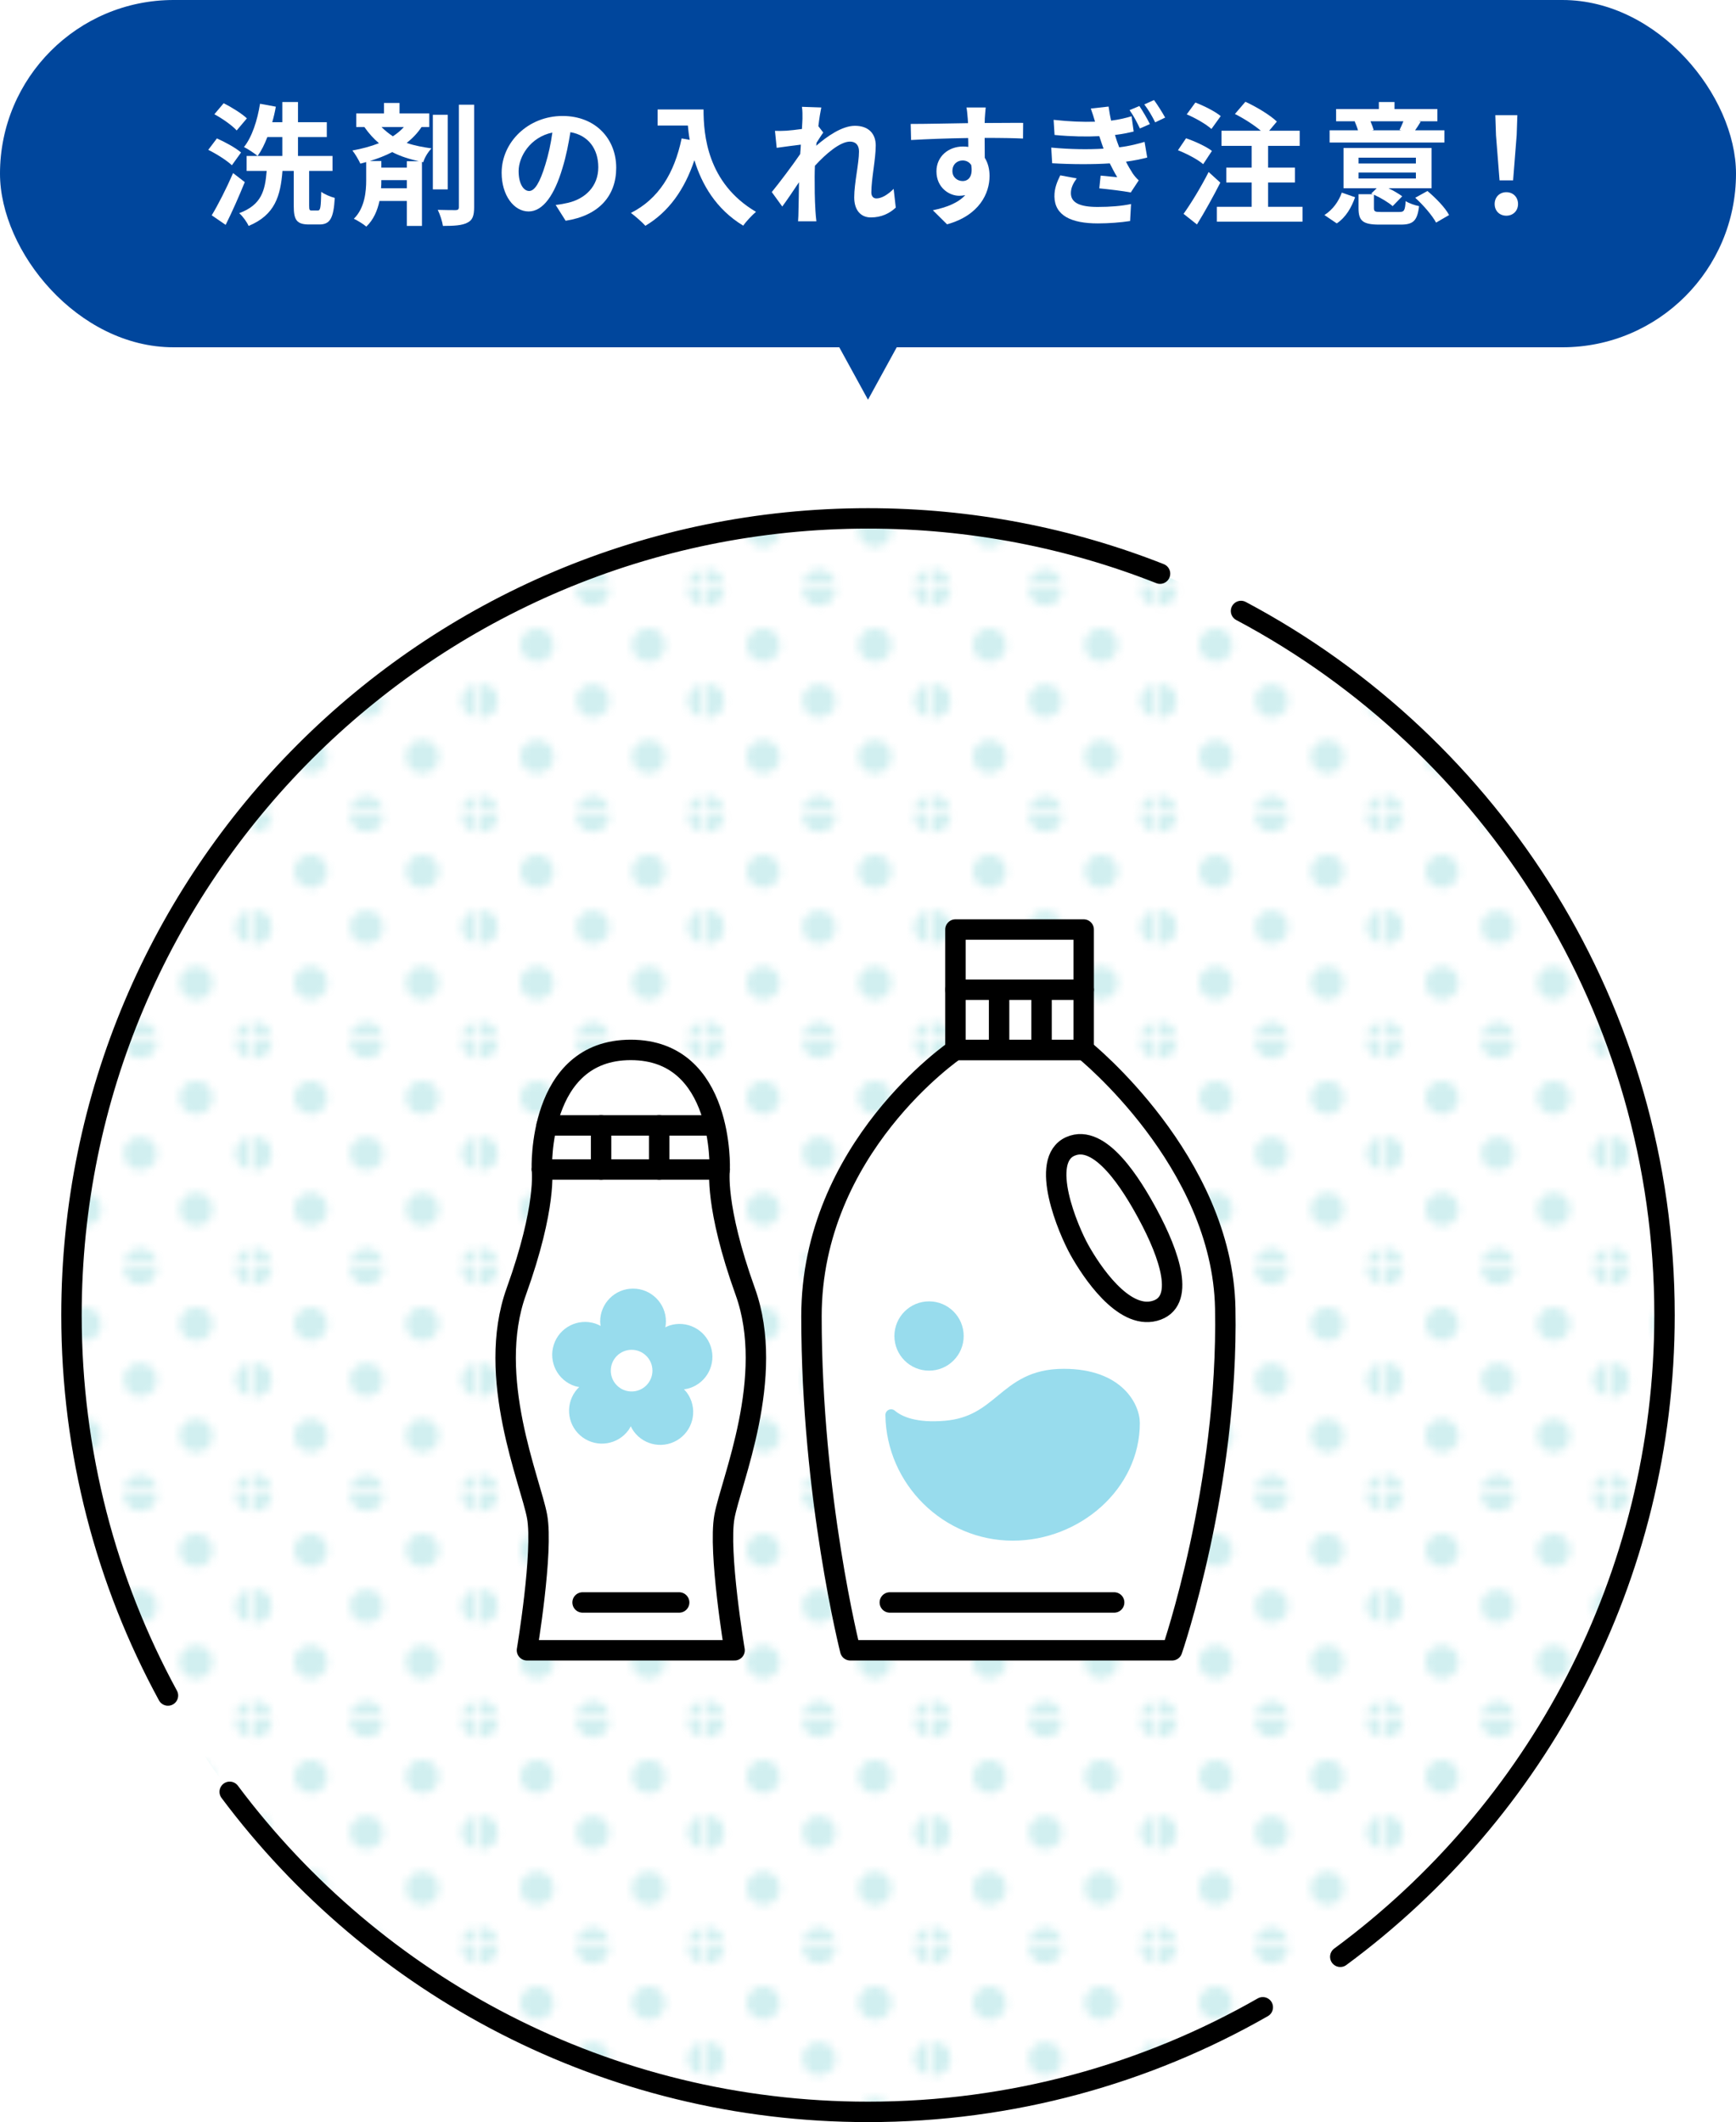 <?xml version="1.0" encoding="UTF-8"?>
<svg id="_レイヤー_2" data-name="レイヤー 2" xmlns="http://www.w3.org/2000/svg" xmlns:xlink="http://www.w3.org/1999/xlink" viewBox="0 0 170 207.75">
  <defs>
    <style>
      .cls-1, .cls-2, .cls-3 {
        fill: none;
      }

      .cls-4, .cls-2 {
        stroke-linecap: round;
        stroke-linejoin: round;
      }

      .cls-4, .cls-2, .cls-3 {
        stroke: #000;
        stroke-width: 2px;
      }

      .cls-4, .cls-5 {
        fill: #fff;
      }

      .cls-6 {
        fill: url(#_新規パターンスウォッチ_42);
        opacity: .2;
      }

      .cls-7 {
        fill: #17b0b4;
      }

      .cls-8 {
        fill: #98dced;
      }

      .cls-9 {
        fill: #00469c;
      }

      .cls-3 {
        stroke-miterlimit: 10;
      }
    </style>
    <pattern id="_新規パターンスウォッチ_42" data-name="新規パターンスウォッチ 42" x="0" y="0" width="28.597" height="28.596" patternTransform="translate(-4361.912 1608.604) scale(.764)" patternUnits="userSpaceOnUse" viewBox="0 0 28.597 28.596">
      <g>
        <rect class="cls-1" x="0" width="28.597" height="28.596"/>
        <path class="cls-7" d="M28.597,30.741c1.182,0,2.143-.96,2.143-2.145s-.961-2.145-2.143-2.145c-1.185,0-2.146.96-2.146,2.145s.96,2.145,2.146,2.145Z"/>
        <path class="cls-7" d="M14.298,30.741c1.184,0,2.145-.96,2.145-2.145s-.961-2.145-2.145-2.145c-1.185,0-2.145.96-2.145,2.145s.96,2.145,2.145,2.145Z"/>
        <circle class="cls-7" cy="28.596" r="2.145"/>
        <path class="cls-7" d="M28.597,16.443c1.182,0,2.143-.96,2.143-2.145s-.961-2.145-2.143-2.145c-1.185,0-2.146.961-2.146,2.145s.96,2.145,2.146,2.145Z"/>
        <path class="cls-7" d="M14.298,16.443c1.184,0,2.145-.96,2.145-2.145s-.961-2.145-2.145-2.145c-1.185,0-2.145.961-2.145,2.145s.96,2.145,2.145,2.145Z"/>
        <circle class="cls-7" cy="14.298" r="2.145"/>
        <path class="cls-7" d="M28.597,2.145c1.182,0,2.143-.96,2.143-2.145s-.961-2.145-2.143-2.145c-1.185,0-2.146.96-2.146,2.145s.96,2.145,2.146,2.145Z"/>
        <path class="cls-7" d="M14.298,2.145c1.184,0,2.145-.96,2.145-2.145s-.961-2.145-2.145-2.145c-1.185,0-2.145.96-2.145,2.145s.96,2.145,2.145,2.145Z"/>
        <path class="cls-7" d="M0,2.145c1.183,0,2.145-.96,2.145-2.145S1.183-2.145,0-2.145c-1.185,0-2.145.96-2.145,2.145S-1.185,2.145,0,2.145Z"/>
        <path class="cls-7" d="M-14.299,2.145c1.185,0,2.146-.96,2.146-2.145s-.961-2.145-2.146-2.145c-1.184,0-2.144.96-2.144,2.145s.96,2.145,2.144,2.145Z"/>
        <path class="cls-7" d="M-14.299,0"/>
        <path class="cls-7" d="M7.149,23.591c1.184,0,2.145-.959,2.145-2.144s-.961-2.145-2.145-2.145c-1.185,0-2.145.96-2.145,2.145s.96,2.144,2.145,2.144Z"/>
        <path class="cls-7" d="M21.447,23.591c1.183,0,2.145-.959,2.145-2.144s-.962-2.145-2.145-2.145c-1.185,0-2.145.96-2.145,2.145s.959,2.144,2.145,2.144Z"/>
        <path class="cls-7" d="M7.149,9.294c1.184,0,2.145-.96,2.145-2.145s-.961-2.145-2.145-2.145c-1.185,0-2.145.96-2.145,2.145s.96,2.145,2.145,2.145Z"/>
        <path class="cls-7" d="M21.447,9.294c1.183,0,2.145-.96,2.145-2.145s-.962-2.145-2.145-2.145c-1.185,0-2.145.96-2.145,2.145s.959,2.145,2.145,2.145Z"/>
        <path class="cls-7" d="M-7.149,9.294c1.184,0,2.145-.96,2.145-2.145s-.961-2.145-2.145-2.145c-1.185,0-2.145.96-2.145,2.145s.96,2.145,2.145,2.145Z"/>
        <path class="cls-7" d="M-7.149,7.149"/>
      </g>
    </pattern>
  </defs>
  <g id="_メイン" data-name="メイン">
    <g>
      <g>
        <g>
          <rect class="cls-9" y="0" width="170" height="34" rx="17" ry="17"/>
          <polyline class="cls-9" points="88.666 32.443 85 39.132 81.334 32.443"/>
        </g>
        <g>
          <path class="cls-5" d="M22.708,16.177c-.48-.455-1.495-1.105-2.313-1.508l.845-1.118c.793.351,1.846.923,2.366,1.378l-.897,1.248ZM23.97,17.828c-.56,1.378-1.223,2.886-1.872,4.186l-1.365-.936c.611-1.002,1.443-2.639,2.093-4.134l1.145.884ZM23.177,12.771c-.43-.481-1.404-1.17-2.185-1.586l.91-1.079c.78.39,1.781,1.014,2.275,1.482l-1.001,1.184ZM31.119,20.61c.261,0,.3-.26.339-1.833.311.247.923.494,1.325.598-.116,2.028-.48,2.6-1.508,2.6h-1.014c-1.223,0-1.495-.455-1.495-1.82v-3.419h-1.105c-.194,2.431-.715,4.303-3.314,5.382-.169-.377-.572-.949-.923-1.248,2.21-.819,2.534-2.236,2.69-4.134h-1.963v-1.469h3.497v-1.847h-1.469c-.273.715-.585,1.339-.949,1.847-.299-.247-.962-.69-1.339-.871.793-.988,1.312-2.613,1.573-4.238l1.547.286c-.091.519-.208,1.027-.352,1.52h.988v-1.976h1.534v1.976h2.821v1.456h-2.821v1.847h3.38v1.469h-2.288v3.406c0,.416.039.468.26.468h.585Z"/>
          <path class="cls-5" d="M41.281,12.433c-.39.598-.884,1.105-1.455,1.56.793.273,1.611.416,2.431.533-.325.338-.676.884-.806,1.352l-.131-.026v6.266h-1.481v-2.444h-2.679c-.194.91-.571,1.833-1.287,2.509-.273-.234-.857-.598-1.222-.767,1.079-1.053,1.209-2.717,1.209-3.744v-1.807c-.194.052-.377.104-.572.156-.143-.325-.519-.975-.779-1.287.923-.169,1.807-.403,2.6-.715-.494-.416-.975-.936-1.43-1.586h-.793v-1.326h2.717v-1.027h1.522v1.027h2.912v1.326h-.755ZM41.022,15.787c-.871-.195-1.755-.455-2.613-.897-.676.351-1.417.637-2.184.871h1.118v.65h2.496v-.624h1.183ZM39.839,18.426v-.793h-2.496v.065c0,.221,0,.468-.026.728h2.522ZM37.355,12.433c.364.364.741.663,1.118.91.416-.273.78-.572,1.079-.91h-2.197ZM43.843,18.543h-1.456v-7.306h1.456v7.306ZM46.43,10.248v10.036c0,.858-.169,1.287-.676,1.522-.494.26-1.274.312-2.379.312-.065-.442-.286-1.131-.507-1.573.754.026,1.495.026,1.741.026.234,0,.325-.078.325-.286v-10.036h1.495Z"/>
          <path class="cls-5" d="M55.39,21.611l-.976-1.547c.494-.052.858-.13,1.209-.208,1.664-.39,2.965-1.586,2.965-3.484,0-1.794-.976-3.133-2.731-3.432-.182,1.105-.403,2.301-.78,3.523-.78,2.626-1.897,4.238-3.315,4.238-1.442,0-2.639-1.586-2.639-3.783,0-3.003,2.6-5.564,5.967-5.564,3.225,0,5.253,2.236,5.253,5.07,0,2.743-1.678,4.68-4.953,5.187ZM51.815,18.699c.546,0,1.053-.819,1.586-2.574.299-.962.546-2.067.689-3.146-2.144.441-3.302,2.34-3.302,3.769,0,1.313.519,1.95,1.027,1.95Z"/>
          <path class="cls-5" d="M68.895,10.716c0,2.458.352,7.203,5.136,10.023-.338.273-.976.949-1.248,1.353-2.691-1.625-4.069-4.082-4.784-6.409-.976,2.912-2.535,5.07-4.798,6.422-.285-.325-1.014-.962-1.417-1.261,2.704-1.365,4.252-3.874,4.967-7.293l.793.143c-.091-.494-.144-.962-.183-1.404h-2.964v-1.573h4.498Z"/>
          <path class="cls-5" d="M78.529,10.457l1.897.065c-.077.364-.194,1.027-.286,1.833l.481.624c-.182.233-.442.663-.663,1.001-.013.091-.013.182-.025.286,1.026-.897,2.522-1.95,3.782-1.95,1.404,0,2.042.832,2.042,1.924,0,1.352-.43,3.263-.43,4.602,0,.338.169.585.494.585.481,0,1.092-.338,1.69-.936l.208,1.833c-.599.56-1.392.962-2.444.962-.976,0-1.625-.702-1.625-1.963,0-1.404.468-3.315.468-4.498,0-.637-.338-.962-.884-.962-.962,0-2.366,1.196-3.433,2.366-.013.364-.025.715-.025,1.053,0,1.066,0,2.158.078,3.38.013.234.052.702.091,1.001h-1.794c.025-.299.039-.754.039-.962.025-1.014.039-1.768.052-2.86-.546.819-1.184,1.768-1.638,2.379l-1.027-1.417c.741-.91,2.041-2.627,2.782-3.719.025-.299.052-.611.065-.923-.637.078-1.638.208-2.366.312l-.169-1.664c.377.013.677.013,1.132-.013.377-.025.948-.091,1.508-.169.025-.494.052-.858.052-1.001,0-.377.013-.767-.052-1.17Z"/>
          <path class="cls-5" d="M96.436,11.64c0,.104,0,.247-.013.403,1.312,0,3.094-.026,3.769-.013l-.013,1.534c-.78-.039-1.989-.065-3.757-.065,0,.663.013,1.378.013,1.95.311.494.468,1.105.468,1.781,0,1.69-.988,3.848-4.16,4.732l-1.391-1.378c1.312-.273,2.457-.702,3.172-1.482-.182.039-.377.065-.585.065-1.001,0-2.236-.806-2.236-2.392,0-1.469,1.184-2.431,2.601-2.431.182,0,.351.013.519.039,0-.286,0-.585-.013-.871-1.963.026-3.991.104-5.591.195l-.039-1.573c1.482,0,3.849-.052,5.617-.078-.014-.169-.014-.299-.026-.403-.039-.533-.091-.975-.13-1.131h1.885c-.026.208-.078.91-.091,1.118ZM94.266,17.724c.546,0,1.026-.416.845-1.56-.182-.299-.494-.455-.845-.455-.508,0-1.001.352-1.001,1.04,0,.599.48.976,1.001.976Z"/>
          <path class="cls-5" d="M108.066,14.552c-.052-.143-.103-.299-.156-.442-.103-.299-.182-.546-.26-.78-1.234.065-2.743.039-4.381-.117l-.091-1.481c1.547.169,2.873.221,4.056.182-.117-.416-.26-.845-.416-1.287l1.742-.195c.065.468.143.936.247,1.378.819-.104,1.495-.273,2.002-.429l.208,1.495c-.494.117-1.092.247-1.833.338.065.208.13.416.195.611.065.182.143.39.221.598,1.066-.13,1.846-.351,2.483-.533l.26,1.534c-.598.156-1.3.299-2.08.403.208.416.442.819.663,1.157.182.26.351.455.585.676l-.78,1.183c-.728-.143-2.144-.312-3.081-.403l.13-1.248c.533.052,1.248.117,1.625.156-.273-.455-.507-.91-.728-1.353-1.586.104-3.68.104-5.643-.013l-.091-1.534c1.938.182,3.692.195,5.122.104ZM104.868,18.907c0,.962.91,1.353,2.626,1.353,1.223,0,2.341-.091,3.264-.286l-.091,1.664c-.91.143-2.094.234-3.159.234-2.601,0-4.213-.767-4.251-2.613-.014-.845.273-1.482.571-2.093l1.612.299c-.311.429-.572.884-.572,1.443ZM112.603,12.147l-.975.429c-.338-.702-.611-1.222-1.015-1.794l.963-.403c.311.468.779,1.248,1.026,1.769ZM114.099,11.51l-.975.468c-.352-.702-.638-1.183-1.066-1.755l.949-.429c.338.455.819,1.222,1.092,1.716Z"/>
          <path class="cls-5" d="M117.824,16.073c-.52-.455-1.612-1.027-2.471-1.365l.793-1.17c.846.286,1.977.806,2.535,1.235l-.857,1.3ZM119.501,17.88c-.689,1.352-1.508,2.834-2.288,4.095l-1.312-1.04c.701-.975,1.69-2.587,2.457-4.095l1.144,1.04ZM118.63,12.627c-.494-.455-1.573-1.079-2.418-1.43l.845-1.157c.832.312,1.938.871,2.483,1.326l-.91,1.261ZM127.549,20.246v1.456h-8.386v-1.456h3.406v-2.379h-2.483v-1.456h2.483v-2.132h-2.951v-1.482h3.848c-.676-.572-1.677-1.209-2.535-1.638l1.027-1.196c1.053.481,2.418,1.3,3.081,1.938l-.754.896h2.99v1.482h-3.094v2.132h2.626v1.456h-2.626v2.379h3.367Z"/>
          <path class="cls-5" d="M129.695,21.052c.807-.507,1.404-1.339,1.703-2.197l1.301.455c-.352.988-.885,1.95-1.795,2.561l-1.209-.819ZM141.448,13.954h-11.245v-1.196h2.781c-.077-.273-.208-.598-.324-.871l.065-.013h-1.885v-1.196h4.186v-.689h1.534v.689h4.199v1.196h-1.833l.195.039c-.195.325-.377.611-.546.845h2.873v1.196ZM137.028,20.753c.48,0,.559-.143.624-1.066.299.208.91.416,1.312.494-.169,1.443-.585,1.807-1.794,1.807h-2.093c-1.639,0-2.041-.377-2.041-1.612v-1.365h1.403l-.155-.065.533-.52h-3.251v-3.939h8.62v3.939h-4.226c.52.247,1.027.546,1.353.793l-.936.962c-.39-.351-1.144-.806-1.833-1.118v1.3c0,.351.103.39.69.39h1.794ZM133.037,16.008h5.616v-.572h-5.616v.572ZM133.037,17.477h5.616v-.585h-5.616v.585ZM134.207,11.873c.13.299.247.624.311.845l-.169.039h2.887l-.183-.039c.117-.247.273-.572.377-.845h-3.224ZM139.784,18.699c.793.663,1.728,1.612,2.119,2.353l-1.274.741c-.364-.689-1.248-1.716-2.041-2.431l1.196-.663Z"/>
          <path class="cls-5" d="M146.366,19.973c0-.69.494-1.157,1.144-1.157.65,0,1.145.468,1.145,1.157,0,.676-.494,1.144-1.145,1.144-.663,0-1.144-.468-1.144-1.144ZM146.496,13.212l-.065-1.937h2.158l-.065,1.937-.352,4.446h-1.326l-.351-4.446Z"/>
        </g>
      </g>
      <g>
        <circle class="cls-6" cx="85" cy="128.75" r="78"/>
        <path class="cls-2" d="M16.447,165.989c-6.024-11.066-9.447-23.753-9.447-37.239,0-43.078,34.922-78,78-78,10.095,0,19.742,1.918,28.597,5.409"/>
        <path class="cls-2" d="M123.66,196.51c-11.396,6.516-24.593,10.24-38.66,10.24-25.578,0-48.281-12.312-62.505-31.333"/>
        <path class="cls-2" d="M121.529,59.815c24.67,13.1,41.471,39.056,41.471,68.935,0,25.765-12.493,48.613-31.751,62.816"/>
      </g>
      <g>
        <g>
          <path class="cls-4" d="M53.062,114.491s-.472-11.706,8.707-11.706,8.707,11.706,8.707,11.706"/>
          <path class="cls-4" d="M53.062,114.491s.513,3.573-2.505,11.952c-3.018,8.379,1.416,18.606,2.04,22.028s-.993,13.089-.993,13.089h20.331s-1.617-9.666-.994-13.089c.624-3.422,5.058-13.649,2.04-22.028-3.018-8.379-2.505-11.952-2.505-11.952h-17.414Z"/>
          <path class="cls-4" d="M114.782,161.56h-31.52s-3.798-14.956-3.798-32.693c0-16.511,14.1-26.081,14.1-26.081h12.603s13.547,10.878,13.817,25.304c.326,17.455-5.202,33.471-5.202,33.471Z"/>
          <path class="cls-4" d="M104.816,112.232c-3.072,1.365-.245,8.115.897,10.154,1.142,2.039,4.24,6.768,7.339,5.953,3.099-.815,1.503-5.463-.652-9.459-1.56-2.893-4.648-7.952-7.583-6.647Z"/>
          <path class="cls-8" d="M69.608,131.836c-.549-1.691-2.366-2.617-4.057-2.067-.141.046-.268.112-.397.175.034-.186.058-.376.058-.572,0-1.778-1.441-3.22-3.22-3.22s-3.22,1.441-3.22,3.22c0,.148.024.289.043.432-.167-.089-.34-.171-.526-.232-1.691-.549-3.507.376-4.057,2.067-.549,1.691.376,3.507,2.067,4.057.141.046.282.066.424.092-.137.131-.268.27-.383.429-1.045,1.438-.726,3.452.712,4.497,1.439,1.045,3.452.726,4.497-.712.087-.12.15-.248.219-.375.082.171.174.338.289.497,1.045,1.439,3.059,1.757,4.497.712,1.439-1.045,1.758-3.058.712-4.497-.087-.12-.19-.22-.289-.324.188-.026.375-.061.562-.122,1.691-.549,2.616-2.366,2.067-4.057ZM61.851,136.224c-1.127,0-2.04-.913-2.04-2.04s.913-2.04,2.04-2.04,2.04.913,2.04,2.04-.913,2.04-2.04,2.04Z"/>
          <polygon class="cls-4" points="93.563 102.785 106.121 102.785 106.121 96.893 106.121 91 93.563 91 93.563 96.893 93.563 102.785"/>
          <line class="cls-2" x1="93.563" y1="96.893" x2="106.121" y2="96.893"/>
          <line class="cls-3" x1="97.837" y1="96.893" x2="97.837" y2="102.785"/>
          <line class="cls-3" x1="101.996" y1="96.893" x2="101.996" y2="102.785"/>
          <line class="cls-2" x1="58.862" y1="110.175" x2="58.862" y2="114.491"/>
          <line class="cls-2" x1="64.552" y1="110.175" x2="64.552" y2="114.491"/>
          <line class="cls-2" x1="87.137" y1="156.878" x2="109.106" y2="156.878"/>
          <line class="cls-2" x1="53.533" y1="110.175" x2="69.766" y2="110.175"/>
          <line class="cls-2" x1="57.05" y1="156.878" x2="66.508" y2="156.878"/>
        </g>
        <g>
          <path class="cls-8" d="M90.978,127.401c-1.873,0-3.392,1.519-3.392,3.392s1.518,3.392,3.392,3.392,3.392-1.518,3.392-3.392-1.518-3.392-3.392-3.392Z"/>
          <path class="cls-8" d="M104.165,134.005c-3.252,0-4.889,1.347-6.472,2.649-1.391,1.143-2.704,2.224-5.159,2.435-2.802.239-4.216-.404-4.909-.99-.169-.14-.404-.172-.602-.078-.198.094-.324.296-.321.516.102,6.777,5.697,12.291,12.473,12.291,6.559,0,12.445-5.067,12.445-11.52,0-1.801-1.704-5.303-7.455-5.303Z"/>
        </g>
      </g>
    </g>
  </g>
</svg>
